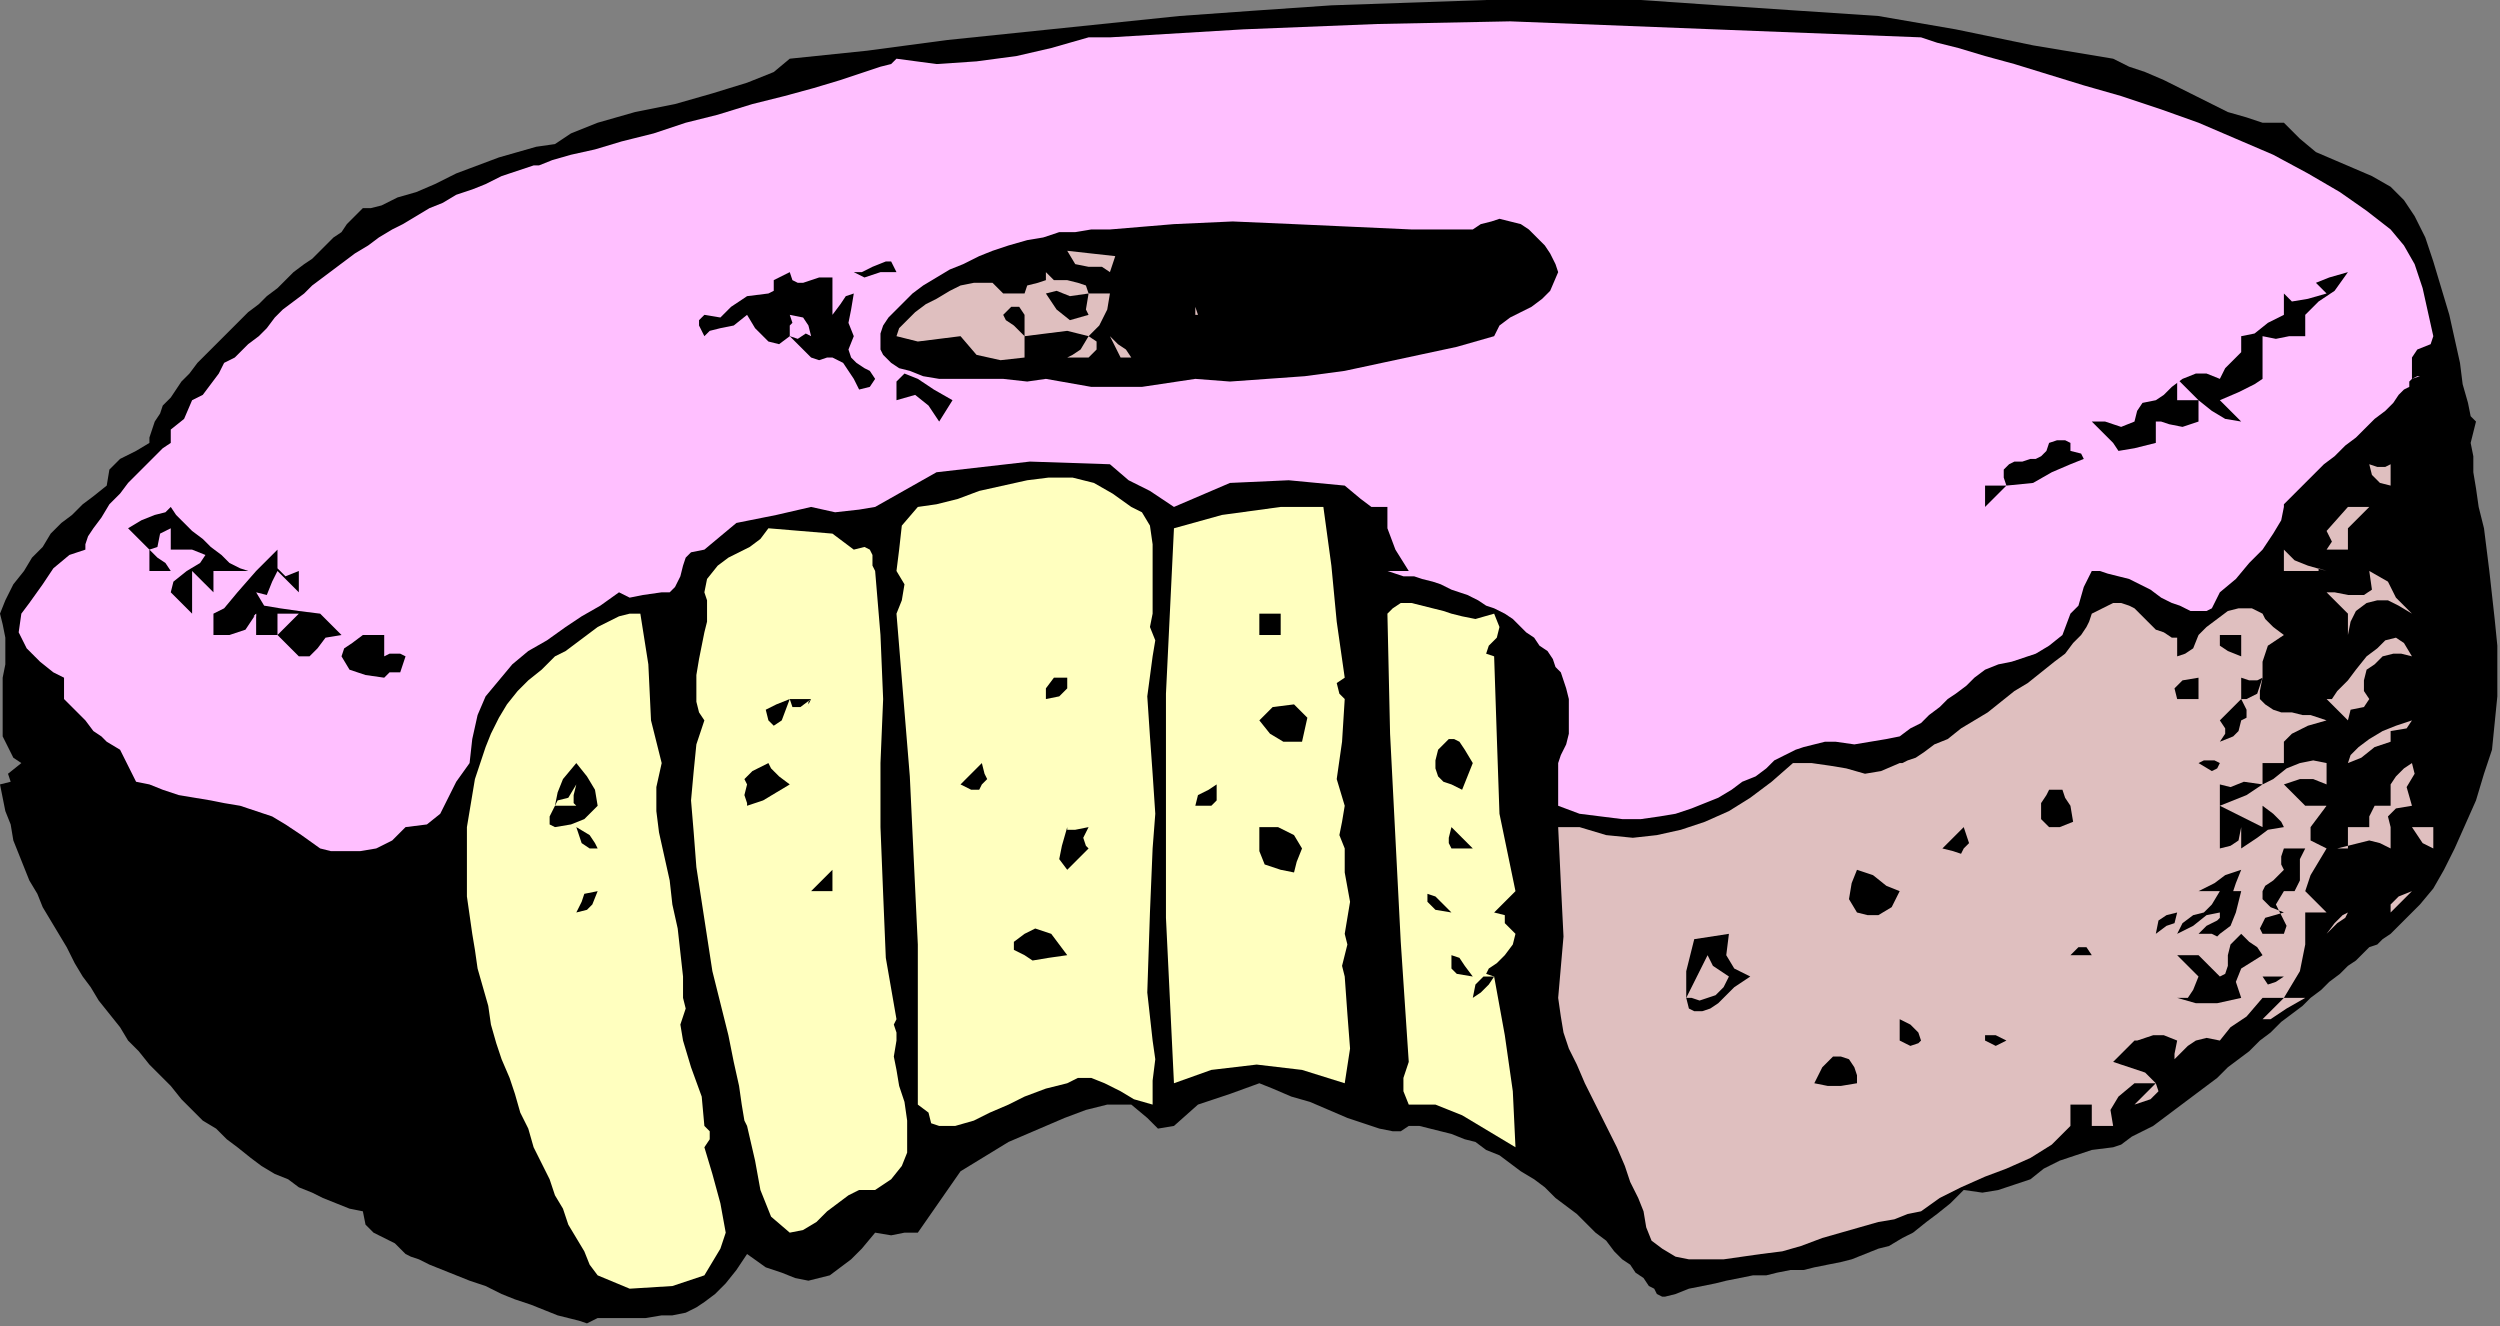 <?xml version="1.0" encoding="UTF-8" standalone="no"?>
<svg
   xmlns:dc="http://purl.org/dc/elements/1.1/"
   xmlns:cc="http://creativecommons.org/ns#"
   xmlns:rdf="http://www.w3.org/1999/02/22-rdf-syntax-ns#"
   xmlns:svg="http://www.w3.org/2000/svg"
   xmlns="http://www.w3.org/2000/svg"
   xmlns:sodipodi="http://sodipodi.sourceforge.net/DTD/sodipodi-0.dtd"
   xmlns:inkscape="http://www.inkscape.org/namespaces/inkscape"
   version="1.0"
   width="158.665mm"
   height="84.159mm"
   id="svg181"
   sodipodi:docname="OBSSG268.WMF">
  <rect width="100%" height="100%" fill="#808080" stroke="none"/>
  <sodipodi:namedview
     pagecolor="#ffffff"
     bordercolor="#666666"
     borderopacity="1"
     objecttolerance="10"
     gridtolerance="10"
     guidetolerance="10"
     inkscape:pageopacity="0"
     inkscape:pageshadow="2"
     inkscape:window-width="640"
     inkscape:window-height="480"
     id="namedview183" />
  <defs
     id="defs3">
    <pattern
       id="WMFhbasepattern"
       patternUnits="userSpaceOnUse"
       width="6"
       height="6"
       x="0"
       y="0" />
  </defs>
  <path
     style="fill:#000000;fill-rule:evenodd;fill-opacity:1;stroke:none;"
     d="  M 547.84,29.44   L 551.68,33.28   L 555.52,36.48   L 560,38.4   L 564.48,40.32   L 568.96,42.24   L 573.44,44.8   L 573.44,44.8   L 576.64,48   L 579.2,51.84   L 581.76,56.96   L 583.68,62.72   L 585.6,69.12   L 587.52,75.52   L 588.8,81.28   L 590.08,87.04   L 590.72,92.16   L 592,96.64   L 592.64,99.84   L 593.92,101.12   L 593.92,101.12   L 593.28,103.68   L 592.64,106.24   L 593.28,109.44   L 593.28,113.28   L 593.92,117.12   L 594.56,121.6   L 595.84,126.72   L 596.48,131.84   L 597.12,136.96   L 597.76,142.72   L 598.4,148.48   L 599.04,154.88   L 599.04,160.64   L 599.04,167.04   L 598.4,173.44   L 597.76,179.84   L 595.84,185.6   L 593.92,192   L 591.36,197.76   L 588.8,203.52   L 588.8,203.52   L 586.24,208.64   L 583.68,213.12   L 580.48,216.96   L 576.64,220.8   L 573.44,224   L 573.44,224   L 571.52,225.28   L 570.24,226.56   L 568.32,227.2   L 567.04,228.48   L 565.12,230.4   L 563.2,231.68   L 561.28,233.6   L 558.72,235.52   L 556.8,237.44   L 554.24,239.36   L 552.32,241.28   L 549.76,243.2   L 547.2,245.12   L 544.64,247.68   L 542.08,249.6   L 539.52,252.16   L 536.96,254.08   L 534.4,256   L 531.84,258.56   L 529.28,260.48   L 526.72,262.4   L 524.16,264.32   L 521.6,266.24   L 519.04,268.16   L 516.48,270.08   L 513.92,271.36   L 511.36,272.64   L 508.8,274.56   L 506.88,275.2   L 506.88,275.2   L 501.76,275.84   L 497.92,277.12   L 494.08,278.4   L 490.24,280.32   L 487.04,282.88   L 483.2,284.16   L 479.36,285.44   L 475.52,286.08   L 471.04,285.44   L 471.04,285.44   L 467.84,288.64   L 464.64,291.2   L 462.08,293.12   L 458.88,295.68   L 456.32,296.96   L 453.12,298.88   L 450.56,299.52   L 447.36,300.8   L 444.16,302.08   L 441.6,302.72   L 438.4,303.36   L 435.2,304   L 432.64,304.64   L 429.44,304.64   L 426.24,305.28   L 423.68,305.92   L 420.48,305.92   L 417.28,306.56   L 414.08,307.2   L 411.52,307.84   L 408.32,308.48   L 405.12,309.12   L 401.92,310.4   L 399.36,311.04   L 399.36,311.04   L 398.72,311.04   L 397.44,310.4   L 396.8,309.12   L 395.52,308.48   L 394.24,306.56   L 392.32,305.28   L 391.04,303.36   L 389.12,302.08   L 387.2,300.16   L 385.28,297.6   L 382.72,295.68   L 380.8,293.76   L 378.24,291.2   L 375.68,289.28   L 373.12,287.36   L 370.56,284.8   L 368,282.88   L 364.8,280.96   L 362.24,279.04   L 359.68,277.12   L 356.48,275.84   L 353.92,273.92   L 351.36,273.28   L 348.16,272   L 345.6,271.36   L 343.04,270.72   L 340.48,270.08   L 337.92,270.08   L 337.92,270.08   L 336,271.36   L 334.08,271.36   L 330.88,270.72   L 327.04,269.44   L 323.2,268.16   L 318.72,266.24   L 314.24,264.32   L 309.76,263.04   L 305.28,261.12   L 302.08,259.84   L 302.08,259.84   L 295.04,262.4   L 287.36,264.96   L 281.6,270.08   L 281.6,270.08   L 277.76,270.72   L 275.2,268.16   L 271.36,264.96   L 271.36,264.96   L 265.6,264.96   L 260.48,266.24   L 255.36,268.16   L 250.88,270.08   L 250.88,270.08   L 241.92,273.92   L 230.4,280.96   L 220.16,295.68   L 220.16,295.68   L 216.96,295.68   L 213.76,296.32   L 209.92,295.68   L 209.92,295.68   L 206.72,299.52   L 204.16,302.08   L 201.6,304   L 199.04,305.92   L 196.48,306.56   L 193.92,307.2   L 190.72,306.56   L 187.52,305.28   L 183.68,304   L 179.2,300.8   L 179.2,300.8   L 176.64,304.64   L 174.08,307.84   L 171.52,310.4   L 168.96,312.32   L 167.04,313.6   L 164.48,314.88   L 161.28,315.52   L 158.72,315.52   L 154.88,316.16   L 151.68,316.16   L 147.2,316.16   L 143.36,316.16   L 143.36,316.16   L 142.08,316.8   L 140.8,317.44   L 138.88,316.8   L 136.32,316.16   L 133.76,315.52   L 130.56,314.24   L 127.36,312.96   L 123.52,311.68   L 120.32,310.4   L 116.48,308.48   L 112.64,307.2   L 109.44,305.92   L 106.24,304.64   L 103.04,303.36   L 100.48,302.08   L 98.56,301.44   L 97.28,300.8   L 97.28,300.8   L 94.72,298.24   L 92.16,296.96   L 89.6,295.68   L 87.68,293.76   L 87.04,290.56   L 87.04,290.56   L 83.84,289.92   L 80.64,288.64   L 77.44,287.36   L 74.88,286.08   L 71.68,284.8   L 69.12,282.88   L 65.92,281.6   L 62.72,279.68   L 60.16,277.76   L 56.96,275.2   L 54.4,273.28   L 51.84,270.72   L 48.64,268.8   L 46.08,266.24   L 43.52,263.68   L 40.96,260.48   L 38.4,257.92   L 35.84,255.36   L 33.28,252.16   L 30.72,249.6   L 28.8,246.4   L 26.24,243.2   L 23.68,240   L 21.76,236.8   L 19.84,234.24   L 17.92,231.04   L 16,227.2   L 14.08,224   L 12.16,220.8   L 10.24,217.6   L 8.96,214.4   L 7.04,211.2   L 5.76,208   L 4.48,204.8   L 3.2,201.6   L 2.56,197.76   L 1.28,194.56   L 0.64,191.36   L 0,188.16   L 0,188.16   L 2.56,187.52   L 1.92,185.6   L 5.12,183.04   L 5.12,183.04   L 3.2,181.76   L 1.92,179.2   L 0.64,176.64   L 0.64,173.44   L 0.64,170.24   L 0.64,166.4   L 0.64,162.56   L 1.28,159.36   L 1.28,156.16   L 1.28,152.96   L 0.64,149.76   L 0,147.2   L 0,147.2   L 0,147.2   L 1.28,144   L 3.2,140.16   L 5.76,136.96   L 7.68,133.76   L 10.24,131.2   L 12.16,128   L 14.72,125.44   L 17.28,123.52   L 19.84,120.96   L 22.4,119.04   L 25.6,116.48   L 25.6,116.48   L 26.24,112.64   L 28.8,110.08   L 32.64,108.16   L 35.84,106.24   L 35.84,106.24   L 35.84,104.96   L 36.48,103.04   L 37.12,101.12   L 38.4,99.2   L 39.04,97.28   L 40.96,95.36   L 42.24,93.44   L 43.52,91.52   L 45.44,89.6   L 47.36,87.04   L 49.28,85.12   L 51.2,83.2   L 53.12,81.28   L 55.04,79.36   L 57.6,76.8   L 59.52,74.88   L 62.08,72.96   L 64,71.04   L 66.56,69.12   L 68.48,67.2   L 70.4,65.28   L 72.96,63.36   L 74.88,62.08   L 76.8,60.16   L 78.72,58.24   L 80,56.96   L 81.92,55.68   L 83.2,53.76   L 84.48,52.48   L 85.76,51.2   L 87.04,49.92   L 87.04,49.92   L 88.96,49.92   L 91.52,49.28   L 95.36,47.36   L 99.84,46.08   L 104.32,44.16   L 109.44,41.6   L 114.56,39.68   L 119.68,37.76   L 124.16,36.48   L 128.64,35.2   L 133.12,34.56   L 133.12,34.56   L 136.96,32   L 143.36,29.44   L 152.32,26.88   L 161.92,24.96   L 170.88,22.4   L 179.2,19.84   L 185.6,17.28   L 189.44,14.08   L 189.44,14.08   L 208,12.16   L 227.2,9.6   L 245.76,7.68   L 264.32,5.76   L 282.88,3.84   L 300.8,2.56   L 319.36,1.28   L 337.92,0.64   L 356.48,0   L 375.04,0   L 393.6,0   L 412.16,1.28   L 431.36,2.56   L 450.56,3.84   L 450.56,3.84   L 469.12,7.04   L 487.68,10.88   L 506.88,14.08   L 506.88,14.08   L 510.72,16   L 514.56,17.28   L 519.04,19.2   L 522.88,21.12   L 526.72,23.04   L 530.56,24.96   L 534.4,26.88   L 538.88,28.16   L 542.72,29.44   L 547.84,29.44  z "
     id="path5" />
  <path
     style="fill:#ffbfff;fill-rule:evenodd;fill-opacity:1;stroke:none;"
     d="  M 460.8,8.96   L 460.8,8.96   L 464.64,10.24   L 469.76,11.52   L 476.16,13.44   L 483.2,15.36   L 491.52,17.92   L 499.84,20.48   L 508.8,23.04   L 518.4,26.24   L 527.36,29.44   L 536.32,33.28   L 545.28,37.12   L 553.6,41.6   L 561.28,46.08   L 567.68,50.56   L 573.44,55.04   L 573.44,55.04   L 576.64,58.88   L 579.2,63.36   L 581.12,69.12   L 582.4,74.88   L 583.68,80.64   L 583.68,80.64   L 583.04,82.56   L 579.84,83.84   L 578.56,85.76   L 578.56,85.76   L 578.56,90.88   L 579.84,90.24   L 580.48,90.24   L 578.56,90.88   L 578.56,90.88   L 577.92,91.52   L 577.92,92.8   L 576.64,93.44   L 575.36,94.72   L 574.08,96.64   L 572.16,98.56   L 569.6,100.48   L 567.68,102.4   L 565.12,104.96   L 562.56,106.88   L 560,109.44   L 557.44,111.36   L 555.52,113.28   L 553.6,115.2   L 551.68,117.12   L 549.76,119.04   L 548.48,120.32   L 547.84,120.96   L 547.84,121.6   L 547.84,121.6   L 547.2,124.8   L 545.28,128   L 542.72,131.84   L 542.72,131.84   L 539.52,135.04   L 536.32,138.88   L 532.48,142.08   L 532.48,142.08   L 531.2,144.64   L 530.56,145.92   L 529.28,146.56   L 527.36,146.56   L 525.44,146.56   L 522.88,145.28   L 520.96,144.64   L 518.4,143.36   L 515.84,141.44   L 513.28,140.16   L 510.72,138.88   L 508.16,138.24   L 505.6,137.6   L 503.68,136.96   L 501.76,136.96   L 501.76,136.96   L 499.84,140.8   L 498.56,145.28   L 496.64,147.2   L 496.64,147.2   L 494.72,152.32   L 491.52,154.88   L 488.32,156.8   L 486.4,157.44   L 486.4,157.44   L 482.56,158.72   L 479.36,159.36   L 476.16,160.64   L 473.6,162.56   L 471.68,164.48   L 469.12,166.4   L 467.2,167.68   L 465.28,169.6   L 462.72,171.52   L 460.8,173.44   L 458.24,174.72   L 455.68,176.64   L 452.48,177.28   L 448.64,177.92   L 444.8,178.56   L 440.32,177.92   L 440.32,177.92   L 437.76,177.92   L 435.2,178.56   L 432.64,179.2   L 430.72,179.84   L 428.16,181.12   L 425.6,182.4   L 423.68,184.32   L 421.12,186.24   L 417.92,187.52   L 415.36,189.44   L 412.16,191.36   L 408.96,192.64   L 405.76,193.92   L 401.92,195.2   L 398.08,195.84   L 393.6,196.48   L 389.12,196.48   L 384,195.84   L 378.88,195.2   L 373.76,193.28   L 373.76,193.28   L 373.76,183.04   L 374.4,181.12   L 375.68,178.56   L 376.32,176   L 376.32,174.08   L 376.32,171.52   L 376.32,169.6   L 376.32,167.68   L 375.68,165.12   L 375.04,163.2   L 374.4,161.28   L 373.12,160   L 372.48,158.08   L 371.2,156.16   L 369.28,154.88   L 368,152.96   L 366.08,151.68   L 364.8,150.4   L 362.88,148.48   L 360.96,147.2   L 358.4,145.92   L 356.48,145.28   L 354.56,144   L 352,142.72   L 350.08,142.08   L 348.16,141.44   L 345.6,140.16   L 343.68,139.52   L 341.12,138.88   L 339.2,138.24   L 336.64,138.24   L 334.72,137.6   L 332.8,136.96   L 332.8,136.96   L 337.92,136.96   L 334.72,131.84   L 332.8,126.72   L 332.8,121.6   L 332.8,121.6   L 328.96,121.6   L 326.4,119.68   L 322.56,116.48   L 322.56,116.48   L 309.12,115.2   L 295.04,115.84   L 281.6,121.6   L 281.6,121.6   L 275.84,117.76   L 270.72,115.2   L 266.24,111.36   L 266.24,111.36   L 247.04,110.72   L 224.64,113.28   L 209.92,121.6   L 209.92,121.6   L 206.08,122.24   L 200.32,122.88   L 194.56,121.6   L 194.56,121.6   L 186.24,123.52   L 176.64,125.44   L 168.96,131.84   L 168.96,131.84   L 165.76,132.48   L 164.48,133.76   L 163.84,135.68   L 163.2,138.24   L 161.92,140.8   L 160.64,142.08   L 158.72,142.08   L 158.72,142.08   L 154.24,142.72   L 151.04,143.36   L 148.48,142.08   L 148.48,142.08   L 144,145.28   L 139.52,147.84   L 135.68,150.4   L 131.2,153.6   L 126.72,156.16   L 122.88,159.36   L 119.68,163.2   L 116.48,167.04   L 114.56,171.52   L 113.28,177.28   L 112.64,183.04   L 112.64,183.04   L 109.44,187.52   L 107.52,191.36   L 105.6,195.2   L 102.4,197.76   L 97.28,198.4   L 97.28,198.4   L 94.08,201.6   L 90.24,203.52   L 86.4,204.16   L 83.2,204.16   L 79.36,204.16   L 76.8,203.52   L 76.8,203.52   L 72.32,200.32   L 68.48,197.76   L 65.28,195.84   L 61.44,194.56   L 57.6,193.28   L 53.76,192.64   L 50.56,192   L 46.72,191.36   L 42.88,190.72   L 39.04,189.44   L 35.84,188.16   L 35.84,188.16   L 32.64,187.52   L 31.36,184.96   L 30.08,182.4   L 28.8,179.84   L 25.6,177.92   L 25.6,177.92   L 24.32,176.64   L 22.4,175.36   L 20.48,172.8   L 20.48,172.8   L 15.36,167.68   L 15.36,167.68   L 15.36,162.56   L 12.8,161.28   L 9.6,158.72   L 6.4,155.52   L 4.48,151.68   L 5.12,147.2   L 5.12,147.2   L 7.04,144.64   L 10.24,140.16   L 12.8,136.32   L 16.64,133.12   L 20.48,131.84   L 20.48,131.84   L 20.48,130.56   L 21.12,128.64   L 22.4,126.72   L 24.32,124.16   L 26.24,120.96   L 28.8,118.4   L 30.72,115.84   L 33.28,113.28   L 35.84,110.72   L 37.76,108.8   L 39.04,107.52   L 40.96,106.24   L 40.96,106.24   L 40.96,103.04   L 44.16,100.48   L 46.08,96   L 46.08,96   L 48.64,94.72   L 50.56,92.16   L 52.48,89.6   L 53.76,87.04   L 56.32,85.76   L 56.32,85.76   L 56.32,85.76   L 57.6,84.48   L 59.52,82.56   L 62.08,80.64   L 64,78.72   L 65.92,76.16   L 67.84,74.24   L 70.4,72.32   L 72.96,70.4   L 74.88,68.48   L 77.44,66.56   L 80,64.64   L 82.56,62.72   L 85.12,60.8   L 88.32,58.88   L 90.88,56.96   L 94.08,55.04   L 96.64,53.76   L 99.84,51.84   L 103.04,49.92   L 106.24,48.64   L 109.44,46.72   L 113.28,45.44   L 116.48,44.16   L 120.32,42.24   L 124.16,40.96   L 128,39.68   L 128,39.68   L 129.28,39.68   L 132.48,38.4   L 136.96,37.12   L 142.72,35.84   L 149.12,33.92   L 156.8,32   L 164.48,29.44   L 172.16,27.52   L 180.48,24.96   L 188.16,23.04   L 195.2,21.12   L 201.6,19.2   L 207.36,17.28   L 211.2,16   L 213.76,15.36   L 215.04,14.08   L 215.04,14.08   L 224.64,15.36   L 234.24,14.72   L 243.84,13.44   L 252.16,11.52   L 261.12,8.96   L 261.12,8.96   L 266.24,8.96   L 298.24,7.04   L 330.24,5.76   L 362.24,5.12   L 394.88,6.4   L 427.52,7.68   L 460.8,8.96  z "
     id="path7" />
  <path
     style="fill:#000000;fill-rule:evenodd;fill-opacity:1;stroke:none;"
     d="  M 353.28,55.04   L 355.2,53.76   L 357.76,53.12   L 359.68,52.48   L 362.24,53.12   L 364.8,53.76   L 366.72,55.04   L 368.64,56.96   L 370.56,58.88   L 371.84,60.8   L 373.12,63.36   L 373.76,65.28   L 373.76,65.28   L 371.84,69.76   L 369.92,71.68   L 367.36,73.6   L 364.8,74.88   L 362.24,76.16   L 359.68,78.08   L 358.4,80.64   L 358.4,80.64   L 349.44,83.2   L 340.48,85.12   L 331.52,87.04   L 322.56,88.96   L 312.96,90.24   L 304,90.88   L 295.04,91.52   L 286.72,90.88   L 286.72,90.88   L 286.72,90.88   L 273.92,92.8   L 261.76,92.8   L 250.88,90.88   L 250.88,90.88   L 246.4,91.52   L 240.64,90.88   L 235.52,90.88   L 235.52,90.88   L 229.76,90.88   L 225.28,90.88   L 221.44,90.24   L 218.24,88.96   L 215.68,88.32   L 213.76,87.04   L 211.84,85.12   L 211.2,83.84   L 211.2,81.92   L 211.2,80   L 211.84,78.08   L 213.12,76.16   L 215.04,74.24   L 216.96,72.32   L 218.88,70.4   L 221.44,68.48   L 224.64,66.56   L 227.84,64.64   L 231.04,63.36   L 234.88,61.44   L 238.08,60.16   L 241.92,58.88   L 246.4,57.6   L 250.24,56.96   L 254.08,55.68   L 257.92,55.68   L 261.76,55.04   L 266.24,55.04   L 266.24,55.04   L 266.24,55.04   L 281.6,53.76   L 295.68,53.12   L 310.4,53.76   L 324.48,54.4   L 338.56,55.04   L 353.28,55.04   L 353.28,55.04   L 353.28,55.04  z "
     id="path9" />
  <path
     style="fill:#dfbfbf;fill-rule:evenodd;fill-opacity:1;stroke:none;"
     d="  M 281.6,60.16   L 276.48,60.16   L 281.6,60.16   L 281.6,60.16  z "
     id="path11" />
  <path
     style="fill:#ffffff;fill-rule:evenodd;fill-opacity:1;stroke:none;"
     d="  M 286.72,60.16   L 286.72,60.16   L 286.72,60.16   L 286.72,60.16   L 286.72,60.16  z "
     id="path13" />
  <path
     style="fill:#dfbfbf;fill-rule:evenodd;fill-opacity:1;stroke:none;"
     d="  M 266.24,65.28   L 264.32,64   L 261.12,64   L 257.92,63.36   L 256,60.16   L 256,60.16   L 261.76,60.8   L 267.52,61.44   L 266.24,65.28  z "
     id="path15" />
  <path
     style="fill:#000000;fill-rule:evenodd;fill-opacity:1;stroke:none;"
     d="  M 215.04,65.28   L 211.2,65.28   L 207.36,66.56   L 204.8,65.28   L 204.8,65.28   L 206.72,65.28   L 209.28,64   L 212.48,62.72   L 213.76,62.72   L 215.04,65.28  z "
     id="path17" />
  <path
     style="fill:#dfbfbf;fill-rule:evenodd;fill-opacity:1;stroke:none;"
     d="  M 250.88,65.28   L 252.8,67.2   L 256,67.2   L 258.56,67.84   L 260.48,68.48   L 261.12,70.4   L 261.12,70.4   L 266.24,70.4   L 265.6,74.24   L 263.68,78.08   L 261.12,80.64   L 261.12,80.64   L 263.04,81.92   L 263.04,83.84   L 261.12,85.76   L 261.12,85.76   L 256,85.76   L 257.28,85.12   L 259.2,83.84   L 261.12,80.64   L 261.12,80.64   L 256,79.36   L 250.88,80   L 245.76,80.64   L 245.76,80.64   L 245.76,85.76   L 240,86.4   L 234.24,85.12   L 230.4,80.64   L 230.4,80.64   L 225.28,81.28   L 220.16,81.92   L 215.04,80.64   L 215.04,80.64   L 215.68,78.72   L 217.6,76.8   L 219.52,74.88   L 222.08,72.96   L 224.64,71.68   L 227.84,69.76   L 230.4,68.48   L 233.6,67.84   L 236.16,67.84   L 238.08,67.84   L 239.36,69.12   L 240.64,70.4   L 240.64,70.4   L 245.76,70.4   L 246.4,68.48   L 248.96,67.84   L 250.88,67.2   L 250.88,65.28   L 250.88,65.28   L 256,65.28   L 250.88,65.28  z "
     id="path19" />
  <path
     style="fill:#000000;fill-rule:evenodd;fill-opacity:1;stroke:none;"
     d="  M 563.2,65.28   L 560,69.76   L 556.16,72.32   L 552.96,75.52   L 552.96,75.52   L 552.96,75.52   L 552.96,80.64   L 549.12,80.64   L 545.92,81.28   L 542.72,80.64   L 542.72,80.64   L 542.72,90.88   L 540.8,92.16   L 536.96,94.08   L 532.48,96   L 532.48,96   L 537.6,101.12   L 533.76,100.48   L 530.56,98.56   L 527.36,96   L 527.36,96   L 527.36,101.12   L 523.52,102.4   L 520.32,101.76   L 518.4,101.12   L 517.12,101.12   L 517.12,101.12   L 517.12,106.24   L 512,107.52   L 508.16,108.16   L 506.88,106.24   L 506.88,106.24   L 501.76,101.12   L 501.76,101.12   L 504.96,101.12   L 508.8,102.4   L 512,101.12   L 512,101.12   L 512.64,98.56   L 513.92,96.64   L 517.12,96   L 517.12,96   L 519.04,94.72   L 520.96,92.8   L 523.52,90.88   L 526.72,89.6   L 529.28,89.6   L 532.48,90.88   L 532.48,90.88   L 533.76,88.32   L 535.68,86.4   L 537.6,84.48   L 537.6,80.64   L 537.6,80.64   L 540.8,80   L 544,77.44   L 547.84,75.52   L 547.84,75.52   L 547.84,70.4   L 549.76,72.32   L 553.6,71.68   L 558.08,70.4   L 558.08,70.4   L 555.52,67.84   L 558.72,66.56   L 563.2,65.28  z "
     id="path21" />
  <path
     style="fill:#000000;fill-rule:evenodd;fill-opacity:1;stroke:none;"
     d="  M 199.68,70.4   L 199.68,75.52   L 201.6,72.96   L 202.88,71.04   L 204.8,70.4   L 204.8,70.4   L 204.16,74.24   L 203.52,77.44   L 204.8,80.64   L 204.8,80.64   L 203.52,83.84   L 204.16,85.76   L 205.44,87.04   L 207.36,88.32   L 208.64,88.96   L 209.92,90.88   L 209.92,90.88   L 208.64,92.8   L 206.08,93.44   L 204.8,90.88   L 204.8,90.88   L 203.52,88.96   L 202.24,87.04   L 199.68,85.76   L 199.68,85.76   L 198.4,85.76   L 196.48,86.4   L 194.56,85.76   L 194.56,85.76   L 189.44,80.64   L 186.88,82.56   L 184.32,81.92   L 181.12,78.72   L 179.2,75.52   L 179.2,75.52   L 176,78.08   L 172.8,78.72   L 170.24,79.36   L 168.96,80.64   L 168.96,80.64   L 167.68,78.08   L 167.68,76.8   L 168.96,75.52   L 168.96,75.52   L 172.8,76.16   L 175.36,73.6   L 179.2,71.04   L 184.32,70.4   L 184.32,70.4   L 185.6,69.76   L 185.6,67.2   L 189.44,65.28   L 189.44,65.28   L 190.08,67.2   L 191.36,67.84   L 192.64,67.84   L 194.56,67.2   L 196.48,66.56   L 198.4,66.56   L 199.68,66.56   L 199.68,67.84   L 199.68,70.4  z "
     id="path23" />
  <path
     style="fill:#000000;fill-rule:evenodd;fill-opacity:1;stroke:none;"
     d="  M 261.12,75.52   L 256.64,76.8   L 253.44,74.24   L 250.88,70.4   L 250.88,70.4   L 253.44,69.76   L 256.64,71.04   L 261.12,70.4   L 261.12,70.4   L 260.48,74.24   L 261.12,75.52   L 261.12,75.52  z "
     id="path25" />
  <path
     style="fill:#000000;fill-rule:evenodd;fill-opacity:1;stroke:none;"
     d="  M 245.76,75.52   L 245.76,76.8   L 245.76,78.08   L 245.76,80.64   L 245.76,80.64   L 243.2,78.08   L 241.28,76.8   L 240.64,75.52   L 240.64,75.52   L 242.56,73.6   L 244.48,73.6   L 245.76,75.52  z "
     id="path27" />
  <path
     style="fill:#dfbfbf;fill-rule:evenodd;fill-opacity:1;stroke:none;"
     d="  M 286.72,75.52   L 286.72,75.52   L 287.36,75.52   L 286.72,73.6   L 286.72,70.4   L 286.72,70.4   L 286.72,73.6   L 286.72,75.52   L 286.72,75.52  z "
     id="path29" />
  <path
     style="fill:#ffbfff;fill-rule:evenodd;fill-opacity:1;stroke:none;"
     d="  M 194.56,80.64   L 193.28,80   L 191.36,81.28   L 189.44,80.64   L 189.44,80.64   L 189.44,78.08   L 190.08,77.44   L 189.44,75.52   L 189.44,75.52   L 192.64,76.16   L 193.92,78.08   L 194.56,80.64  z "
     id="path31" />
  <path
     style="fill:#dfbfbf;fill-rule:evenodd;fill-opacity:1;stroke:none;"
     d="  M 271.36,85.76   L 271.36,85.76   L 268.8,85.76   L 267.52,83.2   L 266.24,80.64   L 266.24,80.64   L 268.16,82.56   L 270.08,83.84   L 271.36,85.76  z "
     id="path33" />
  <path
     style="fill:#000000;fill-rule:evenodd;fill-opacity:1;stroke:none;"
     d="  M 225.28,101.12   L 222.72,97.28   L 219.52,94.72   L 215.04,96   L 215.04,96   L 215.04,96   L 215.04,91.52   L 216.96,89.6   L 220.16,90.88   L 220.16,90.88   L 224,93.44   L 228.48,96   L 225.28,101.12  z "
     id="path35" />
  <path
     style="fill:#ffbfff;fill-rule:evenodd;fill-opacity:1;stroke:none;"
     d="  M 522.24,96   L 522.24,90.88   L 527.36,96   L 522.24,96  z "
     id="path37" />
  <path
     style="fill:#000000;fill-rule:evenodd;fill-opacity:1;stroke:none;"
     d="  M 496.64,106.24   L 496.64,108.16   L 499.2,108.8   L 499.84,110.08   L 496.64,111.36   L 496.64,111.36   L 496.64,111.36   L 496.64,111.36   L 492.16,113.28   L 487.68,115.84   L 481.28,116.48   L 481.28,116.48   L 480.64,114.56   L 480.64,112.64   L 481.92,111.36   L 483.2,110.72   L 485.12,110.72   L 487.04,110.08   L 488.32,110.08   L 489.6,109.44   L 490.88,108.16   L 491.52,106.24   L 491.52,106.24   L 493.44,105.6   L 495.36,105.6   L 496.64,106.24  z "
     id="path39" />
  <path
     style="fill:#dfbfbf;fill-rule:evenodd;fill-opacity:1;stroke:none;"
     d="  M 573.44,111.36   L 573.44,116.48   L 570.88,115.84   L 568.96,113.92   L 568.32,111.36   L 568.32,111.36   L 570.24,112   L 572.16,112   L 573.44,111.36  z "
     id="path41" />
  <path
     style="fill:#ffffbf;fill-rule:evenodd;fill-opacity:1;stroke:none;"
     d="  M 276.48,147.2   L 275.84,150.4   L 277.12,153.6   L 276.48,157.44   L 276.48,157.44   L 275.2,167.04   L 275.84,176.64   L 276.48,185.6   L 277.12,195.2   L 276.48,203.52   L 276.48,203.52   L 275.84,218.88   L 275.2,238.08   L 276.48,249.6   L 276.48,249.6   L 277.12,254.08   L 276.48,259.2   L 276.48,264.96   L 276.48,264.96   L 272,263.68   L 268.8,261.76   L 264.96,259.84   L 261.76,258.56   L 258.56,258.56   L 256,259.84   L 256,259.84   L 250.88,261.12   L 245.76,263.04   L 241.92,264.96   L 237.44,266.88   L 233.6,268.8   L 229.12,270.08   L 225.28,270.08   L 225.28,270.08   L 223.36,269.44   L 222.72,266.88   L 220.16,264.96   L 220.16,264.96   L 220.16,226.56   L 218.24,186.24   L 215.04,147.2   L 215.04,147.2   L 216.32,144   L 216.96,140.16   L 215.04,136.96   L 215.04,136.96   L 215.68,131.84   L 216.32,126.08   L 220.16,121.6   L 220.16,121.6   L 224.64,120.96   L 229.76,119.68   L 234.88,117.76   L 240.64,116.48   L 246.4,115.2   L 251.52,114.56   L 257.28,114.56   L 262.4,115.84   L 266.88,118.4   L 271.36,121.6   L 271.36,121.6   L 273.92,122.88   L 275.84,126.08   L 276.48,130.56   L 276.48,135.68   L 276.48,140.16   L 276.48,144.64   L 276.48,147.2  z "
     id="path43" />
  <path
     style="fill:#000000;fill-rule:evenodd;fill-opacity:1;stroke:none;"
     d="  M 476.16,121.6   L 476.16,116.48   L 481.28,116.48   L 476.16,121.6  z "
     id="path45" />
  <path
     style="fill:#dfbfbf;fill-rule:evenodd;fill-opacity:1;stroke:none;"
     d="  M 568.32,121.6   L 563.2,126.72   L 563.2,131.84   L 558.08,131.84   L 559.36,129.92   L 558.08,127.36   L 563.2,121.6   L 563.2,121.6   L 563.2,121.6   L 568.32,121.6  z "
     id="path47" />
  <path
     style="fill:#000000;fill-rule:evenodd;fill-opacity:1;stroke:none;"
     d="  M 61.44,136.96   L 66.56,131.84   L 66.56,136.32   L 68.48,138.24   L 71.68,136.96   L 71.68,136.96   L 71.68,142.08   L 66.56,136.96   L 65.28,139.52   L 64,142.72   L 61.44,142.08   L 61.44,142.08   L 63.36,145.28   L 67.2,145.92   L 71.68,146.56   L 76.8,147.2   L 76.8,147.2   L 76.8,142.08   L 76.8,147.2   L 76.8,147.2   L 81.92,152.32   L 78.08,152.96   L 76.16,155.52   L 74.24,157.44   L 71.68,157.44   L 71.68,157.44   L 66.56,152.32   L 71.68,147.2   L 66.56,147.2   L 66.56,152.32   L 61.44,152.32   L 61.44,147.2   L 58.88,151.04   L 55.04,152.32   L 51.2,152.32   L 51.2,152.32   L 51.2,147.2   L 53.76,145.92   L 56.96,142.08   L 61.44,136.96   L 61.44,136.96   L 51.2,136.96   L 51.2,142.08   L 46.08,136.96   L 46.08,147.2   L 44.16,145.28   L 42.24,143.36   L 40.96,142.08   L 40.96,142.08   L 41.6,139.52   L 44.8,136.96   L 48,135.04   L 49.28,133.12   L 46.08,131.84   L 46.08,131.84   L 46.08,131.84   L 40.96,131.84   L 40.96,126.72   L 40.96,126.72   L 38.4,128   L 37.76,131.2   L 35.84,131.84   L 35.84,131.84   L 30.72,126.72   L 33.92,124.8   L 37.12,123.52   L 39.68,122.88   L 40.96,121.6   L 40.96,121.6   L 42.24,123.52   L 44.16,125.44   L 46.08,127.36   L 48.64,129.28   L 50.56,131.2   L 53.12,133.12   L 55.04,135.04   L 57.6,136.32   L 59.52,136.96   L 61.44,136.96  z "
     id="path49" />
  <path
     style="fill:#ffffbf;fill-rule:evenodd;fill-opacity:1;stroke:none;"
     d="  M 317.44,121.6   L 319.36,135.68   L 320.64,149.12   L 322.56,162.56   L 322.56,162.56   L 320.64,163.84   L 321.28,166.4   L 322.56,167.68   L 322.56,167.68   L 321.92,177.92   L 320.64,186.88   L 322.56,193.28   L 322.56,193.28   L 321.92,197.12   L 321.28,200.32   L 322.56,203.52   L 322.56,203.52   L 322.56,209.28   L 323.84,216.32   L 322.56,224   L 322.56,224   L 323.2,226.56   L 322.56,229.12   L 321.92,231.68   L 322.56,234.24   L 322.56,234.24   L 323.2,243.2   L 323.84,251.52   L 322.56,259.84   L 322.56,259.84   L 312.32,256.64   L 301.44,255.36   L 290.56,256.64   L 281.6,259.84   L 281.6,259.84   L 279.68,220.16   L 279.68,166.4   L 281.6,126.72   L 281.6,126.72   L 293.12,123.52   L 307.2,121.6   L 317.44,121.6  z "
     id="path51" />
  <path
     style="fill:#ffffbf;fill-rule:evenodd;fill-opacity:1;stroke:none;"
     d="  M 204.8,131.84   L 207.36,131.2   L 208.64,131.84   L 209.28,133.12   L 209.28,135.68   L 209.92,136.96   L 209.92,136.96   L 211.2,152.32   L 211.84,167.68   L 211.2,183.04   L 211.2,198.4   L 211.84,214.4   L 212.48,229.76   L 215.04,244.48   L 215.04,244.48   L 214.4,245.76   L 215.04,247.68   L 215.04,249.6   L 215.04,249.6   L 214.4,253.44   L 215.04,256.64   L 215.68,260.48   L 216.96,264.32   L 217.6,268.8   L 217.6,272.64   L 217.6,276.48   L 216.32,279.68   L 213.76,282.88   L 209.92,285.44   L 209.92,285.44   L 206.08,285.44   L 203.52,286.72   L 200.96,288.64   L 198.4,290.56   L 195.84,293.12   L 192.64,295.04   L 189.44,295.68   L 189.44,295.68   L 184.96,291.84   L 182.4,285.44   L 181.12,278.4   L 179.2,270.08   L 179.2,270.08   L 178.56,268.8   L 177.92,264.96   L 177.28,260.48   L 176,254.72   L 174.72,248.32   L 172.8,240.64   L 170.88,232.96   L 169.6,224.64   L 168.32,216.32   L 167.04,208   L 166.4,199.68   L 165.76,192   L 166.4,184.96   L 167.04,178.56   L 168.96,172.8   L 168.96,172.8   L 167.68,170.88   L 167.04,168.32   L 167.04,165.12   L 167.04,161.92   L 167.68,158.08   L 168.32,154.88   L 168.96,151.68   L 169.6,149.12   L 169.6,145.92   L 169.6,144   L 168.96,142.08   L 168.96,142.08   L 169.6,138.88   L 172.16,135.68   L 174.72,133.76   L 177.28,132.48   L 179.84,131.2   L 182.4,129.28   L 184.32,126.72   L 184.32,126.72   L 192,127.36   L 199.68,128   L 204.8,131.84  z "
     id="path53" />
  <path
     style="fill:#dfbfbf;fill-rule:evenodd;fill-opacity:1;stroke:none;"
     d="  M 558.08,136.96   L 556.16,136.32   L 556.16,136.96   L 558.08,136.96   L 558.08,136.96   L 547.84,136.96   L 547.84,131.84   L 550.4,134.4   L 553.6,135.68   L 558.08,136.96  z "
     id="path55" />
  <path
     style="fill:#000000;fill-rule:evenodd;fill-opacity:1;stroke:none;"
     d="  M 40.96,136.96   L 40.32,137.6   L 40.32,137.6   L 40.96,136.96   L 40.96,136.96   L 35.84,136.96   L 35.84,131.84   L 37.76,133.76   L 39.68,135.04   L 40.96,136.96  z "
     id="path57" />
  <path
     style="fill:#dfbfbf;fill-rule:evenodd;fill-opacity:1;stroke:none;"
     d="  M 578.56,147.2   L 575.36,145.28   L 572.8,144   L 570.24,144   L 567.68,144.64   L 565.12,146.56   L 563.84,149.12   L 563.2,152.32   L 563.2,152.32   L 563.2,152.32   L 563.2,147.2   L 558.08,142.08   L 558.08,142.08   L 560,142.08   L 563.2,142.72   L 567.04,142.72   L 568.96,141.44   L 568.32,136.96   L 568.32,136.96   L 572.8,139.52   L 574.72,143.36   L 578.56,147.2  z "
     id="path59" />
  <path
     style="fill:#ffffbf;fill-rule:evenodd;fill-opacity:1;stroke:none;"
     d="  M 358.4,147.2   L 359.68,150.4   L 359.04,152.96   L 357.12,154.88   L 356.48,156.8   L 358.4,157.44   L 358.4,157.44   L 359.04,176.64   L 359.68,195.2   L 363.52,213.76   L 363.52,213.76   L 358.4,218.88   L 360.96,219.52   L 360.96,221.44   L 363.52,224   L 363.52,224   L 362.88,226.56   L 360.96,229.12   L 359.04,231.04   L 357.12,232.32   L 356.48,233.6   L 358.4,234.24   L 358.4,234.24   L 360.96,248.32   L 362.88,261.76   L 363.52,275.2   L 363.52,275.2   L 360.32,273.28   L 357.12,271.36   L 353.92,269.44   L 350.72,267.52   L 347.52,266.24   L 344.32,264.96   L 341.12,264.96   L 337.92,264.96   L 337.92,264.96   L 336.64,261.76   L 336.64,258.56   L 337.92,254.72   L 337.92,254.72   L 336,225.92   L 333.44,176   L 332.8,147.2   L 332.8,147.2   L 334.08,145.92   L 336,144.64   L 338.56,144.64   L 341.12,145.28   L 343.68,145.92   L 346.24,146.56   L 348.16,147.2   L 348.16,147.2   L 350.72,147.84   L 353.92,148.48   L 358.4,147.2  z "
     id="path61" />
  <path
     style="fill:#dfbfbf;fill-rule:evenodd;fill-opacity:1;stroke:none;"
     d="  M 542.72,147.2   L 543.36,148.48   L 545.28,150.4   L 547.84,152.32   L 547.84,152.32   L 544,154.88   L 542.72,158.72   L 542.72,162.56   L 542.72,162.56   L 542.08,165.76   L 542.08,167.68   L 543.36,168.96   L 545.28,170.24   L 547.2,170.88   L 549.76,170.88   L 552.32,171.52   L 554.24,171.52   L 556.16,172.16   L 558.08,172.8   L 558.08,172.8   L 553.6,174.08   L 549.76,176   L 547.84,177.92   L 547.84,177.92   L 547.84,183.04   L 542.72,183.04   L 542.72,188.16   L 545.28,186.88   L 548.48,184.32   L 551.68,183.04   L 554.88,182.4   L 558.08,183.04   L 558.08,183.04   L 558.08,188.16   L 554.88,186.88   L 551.68,186.88   L 549.76,187.52   L 547.84,188.16   L 547.84,188.16   L 552.96,193.28   L 558.08,193.28   L 554.24,198.4   L 554.24,201.6   L 558.08,203.52   L 558.08,203.52   L 558.08,203.52   L 563.2,203.52   L 563.2,198.4   L 568.32,198.4   L 568.32,195.84   L 569.6,193.28   L 573.44,193.28   L 573.44,193.28   L 573.44,188.16   L 574.72,186.24   L 576.64,184.32   L 578.56,183.04   L 578.56,183.04   L 579.2,185.6   L 577.28,188.8   L 578.56,193.28   L 578.56,193.28   L 574.72,193.92   L 572.8,195.84   L 573.44,198.4   L 573.44,198.4   L 573.44,203.52   L 570.88,202.24   L 568.32,201.6   L 565.76,202.24   L 563.2,202.88   L 560.64,203.52   L 558.08,203.52   L 558.08,203.52   L 556.16,206.72   L 554.24,209.92   L 552.96,213.76   L 552.96,213.76   L 558.08,218.88   L 552.96,218.88   L 552.96,226.56   L 551.68,232.96   L 547.84,239.36   L 547.84,239.36   L 552.96,239.36   L 548.48,241.92   L 544.64,244.48   L 542.72,244.48   L 542.72,244.48   L 547.84,239.36   L 542.72,239.36   L 538.88,243.84   L 535.04,246.4   L 532.48,249.6   L 532.48,249.6   L 529.28,248.96   L 526.72,249.6   L 524.8,250.88   L 523.52,252.16   L 522.24,253.44   L 521.6,254.08   L 521.6,252.8   L 522.24,249.6   L 522.24,249.6   L 522.24,249.6   L 519.04,248.32   L 516.48,248.32   L 514.56,248.96   L 512.64,249.6   L 512,249.6   L 512,249.6   L 506.88,254.72   L 510.72,256   L 514.56,257.28   L 517.12,259.84   L 517.12,259.84   L 517.76,261.76   L 515.84,263.68   L 512,264.96   L 512,264.96   L 517.12,259.84   L 512,259.84   L 508.16,263.04   L 506.24,266.24   L 506.88,270.08   L 506.88,270.08   L 501.76,270.08   L 501.76,264.96   L 496.64,264.96   L 496.64,270.08   L 492.16,274.56   L 487.04,277.76   L 481.28,280.32   L 476.16,282.24   L 470.4,284.8   L 465.28,287.36   L 460.8,290.56   L 460.8,290.56   L 457.6,291.2   L 454.4,292.48   L 450.56,293.12   L 446.08,294.4   L 441.6,295.68   L 437.12,296.96   L 432,298.88   L 427.52,300.16   L 422.4,300.8   L 417.92,301.44   L 413.44,302.08   L 408.96,302.08   L 405.12,302.08   L 401.92,301.44   L 398.72,299.52   L 396.16,297.6   L 394.88,294.4   L 394.24,290.56   L 394.24,290.56   L 392.96,287.36   L 391.04,283.52   L 389.76,279.68   L 387.84,275.2   L 385.92,271.36   L 384,267.52   L 382.08,263.68   L 380.16,259.84   L 378.24,255.36   L 376.32,251.52   L 375.04,247.68   L 374.4,243.84   L 373.76,239.36   L 373.76,239.36   L 375.04,224.64   L 374.4,211.84   L 373.76,198.4   L 373.76,198.4   L 378.88,198.4   L 378.88,198.4   L 385.28,200.32   L 391.68,200.96   L 397.44,200.32   L 403.2,199.04   L 408.96,197.12   L 414.72,194.56   L 419.84,191.36   L 424.96,187.52   L 430.08,183.04   L 430.08,183.04   L 434.56,183.04   L 439.04,183.68   L 442.88,184.32   L 447.36,185.6   L 451.2,184.96   L 455.68,183.04   L 455.68,183.04   L 456.32,183.04   L 457.6,182.4   L 459.52,181.76   L 461.44,180.48   L 464,178.56   L 467.2,177.28   L 470.4,174.72   L 473.6,172.8   L 476.8,170.88   L 480,168.32   L 483.2,165.76   L 486.4,163.84   L 489.6,161.28   L 492.8,158.72   L 495.36,156.8   L 497.28,154.24   L 499.2,152.32   L 500.48,150.4   L 501.12,149.12   L 501.76,147.2   L 501.76,147.2   L 504.32,145.92   L 506.88,144.64   L 508.8,144.64   L 510.72,145.28   L 512,145.92   L 513.28,147.2   L 514.56,148.48   L 515.84,149.76   L 517.12,151.04   L 519.04,151.68   L 520.96,152.96   L 523.52,152.96   L 527.36,152.32   L 527.36,152.32   L 529.28,150.4   L 531.84,148.48   L 534.4,146.56   L 536.96,145.92   L 540.16,145.92   L 542.72,147.2  z "
     id="path63" />
  <path
     style="fill:#ffbfff;fill-rule:evenodd;fill-opacity:1;stroke:none;"
     d="  M 61.44,147.2   L 61.44,147.84   L 60.8,147.84   L 61.44,147.2   L 61.44,147.2   L 61.44,147.2  z "
     id="path65" />
  <path
     style="fill:#ffffbf;fill-rule:evenodd;fill-opacity:1;stroke:none;"
     d="  M 158.72,183.04   L 157.44,188.8   L 157.44,194.56   L 158.08,199.68   L 159.36,205.44   L 160.64,211.2   L 161.28,216.96   L 162.56,222.72   L 163.2,228.48   L 163.84,234.24   L 163.84,239.36   L 163.84,239.36   L 164.48,241.92   L 163.2,245.76   L 163.84,249.6   L 163.84,249.6   L 165.76,256   L 168.32,263.04   L 168.96,270.08   L 168.96,270.08   L 170.24,271.36   L 170.24,273.28   L 168.96,275.2   L 168.96,275.2   L 170.88,281.6   L 172.8,288.64   L 174.08,295.68   L 174.08,295.68   L 172.8,299.52   L 170.88,302.72   L 168.96,305.92   L 168.96,305.92   L 161.28,308.48   L 151.04,309.12   L 143.36,305.92   L 143.36,305.92   L 141.44,303.36   L 140.16,300.16   L 138.24,296.96   L 136.32,293.76   L 135.04,289.92   L 133.12,286.72   L 131.84,282.88   L 129.92,279.04   L 128,275.2   L 126.72,270.72   L 124.8,266.88   L 123.52,262.4   L 122.24,258.56   L 120.32,254.08   L 119.04,250.24   L 117.76,245.76   L 117.12,241.28   L 115.84,236.8   L 114.56,232.32   L 113.92,227.84   L 113.28,224   L 112.64,219.52   L 112,215.04   L 112,211.2   L 112,206.72   L 112,202.24   L 112,198.4   L 112.64,194.56   L 113.28,190.72   L 113.92,186.88   L 115.2,183.04   L 116.48,179.2   L 117.76,176   L 119.68,172.16   L 121.6,168.96   L 124.16,165.76   L 126.72,163.2   L 129.92,160.64   L 133.12,157.44   L 133.12,157.44   L 135.68,156.16   L 138.24,154.24   L 140.8,152.32   L 143.36,150.4   L 145.92,149.12   L 148.48,147.84   L 151.04,147.2   L 153.6,147.2   L 153.6,147.2   L 155.52,159.36   L 156.16,172.8   L 158.72,183.04  z "
     id="path67" />
  <path
     style="fill:#000000;fill-rule:evenodd;fill-opacity:1;stroke:none;"
     d="  M 302.08,147.2   L 307.2,147.2   L 307.2,152.32   L 302.08,152.32   L 302.08,147.2  z "
     id="path69" />
  <path
     style="fill:#000000;fill-rule:evenodd;fill-opacity:1;stroke:none;"
     d="  M 537.6,157.44   L 534.4,156.16   L 532.48,154.88   L 532.48,152.32   L 532.48,152.32   L 537.6,152.32   L 537.6,157.44  z "
     id="path71" />
  <path
     style="fill:#000000;fill-rule:evenodd;fill-opacity:1;stroke:none;"
     d="  M 92.16,157.44   L 93.44,156.8   L 96,156.8   L 97.28,157.44   L 97.28,157.44   L 96,161.28   L 93.44,161.28   L 92.16,162.56   L 92.16,162.56   L 87.68,161.92   L 83.84,160.64   L 81.92,157.44   L 81.92,157.44   L 82.56,155.52   L 84.48,154.24   L 87.04,152.32   L 87.04,152.32   L 92.16,152.32   L 92.16,157.44  z "
     id="path73" />
  <path
     style="fill:#000000;fill-rule:evenodd;fill-opacity:1;stroke:none;"
     d="  M 527.36,152.32   L 526.08,155.52   L 524.16,156.8   L 522.24,157.44   L 522.24,157.44   L 522.24,152.32   L 527.36,152.32  z "
     id="path75" />
  <path
     style="fill:#dfbfbf;fill-rule:evenodd;fill-opacity:1;stroke:none;"
     d="  M 578.56,157.44   L 576,156.8   L 574.08,156.8   L 571.52,157.44   L 569.6,159.36   L 567.68,160.64   L 567.04,163.2   L 567.04,165.76   L 568.32,167.68   L 568.32,167.68   L 568.32,167.68   L 567.04,169.6   L 563.84,170.24   L 563.2,172.8   L 563.2,172.8   L 558.08,167.68   L 559.36,167.68   L 560.64,165.76   L 563.2,163.2   L 565.12,160.64   L 567.68,157.44   L 570.24,155.52   L 572.16,153.6   L 574.72,152.96   L 576.64,154.24   L 578.56,157.44  z "
     id="path77" />
  <path
     style="fill:#000000;fill-rule:evenodd;fill-opacity:1;stroke:none;"
     d="  M 522.24,167.68   L 521.6,165.12   L 523.52,163.2   L 527.36,162.56   L 527.36,162.56   L 527.36,167.68   L 522.24,167.68  z "
     id="path79" />
  <path
     style="fill:#000000;fill-rule:evenodd;fill-opacity:1;stroke:none;"
     d="  M 256,162.56   L 256,165.12   L 254.08,167.04   L 250.88,167.68   L 250.88,167.68   L 250.88,167.68   L 250.88,165.12   L 252.8,162.56   L 256,162.56  z "
     id="path81" />
  <path
     style="fill:#000000;fill-rule:evenodd;fill-opacity:1;stroke:none;"
     d="  M 542.72,162.56   L 541.44,166.4   L 538.88,167.68   L 537.6,167.68   L 537.6,167.68   L 537.6,162.56   L 539.52,163.2   L 541.44,163.2   L 542.72,162.56  z "
     id="path83" />
  <path
     style="fill:#000000;fill-rule:evenodd;fill-opacity:1;stroke:none;"
     d="  M 194.56,167.68   L 193.92,168.32   L 193.92,168.96   L 194.56,167.68   L 194.56,167.68   L 192,169.6   L 190.08,169.6   L 189.44,167.68   L 189.44,167.68   L 189.44,167.68   L 191.36,167.68   L 193.28,167.68   L 194.56,167.68  z "
     id="path85" />
  <path
     style="fill:#000000;fill-rule:evenodd;fill-opacity:1;stroke:none;"
     d="  M 189.44,167.68   L 187.52,172.8   L 185.6,174.08   L 184.32,172.8   L 184.32,172.8   L 183.68,170.24   L 186.24,168.96   L 189.44,167.68  z "
     id="path87" />
  <path
     style="fill:#000000;fill-rule:evenodd;fill-opacity:1;stroke:none;"
     d="  M 312.32,177.92   L 307.84,177.92   L 304.64,176   L 302.08,172.8   L 302.08,172.8   L 305.28,169.6   L 310.4,168.96   L 313.6,172.16   L 312.32,177.92  z "
     id="path89" />
  <path
     style="fill:#000000;fill-rule:evenodd;fill-opacity:1;stroke:none;"
     d="  M 537.6,172.8   L 536.96,175.36   L 535.68,176.64   L 532.48,177.92   L 532.48,177.92   L 533.76,176   L 533.76,174.72   L 532.48,172.8   L 532.48,172.8   L 537.6,167.68   L 538.88,170.24   L 538.88,172.16   L 537.6,172.8  z "
     id="path91" />
  <path
     style="fill:#dfbfbf;fill-rule:evenodd;fill-opacity:1;stroke:none;"
     d="  M 578.56,172.8   L 577.28,174.72   L 573.44,175.36   L 573.44,177.92   L 573.44,177.92   L 569.6,179.2   L 566.4,181.76   L 563.2,183.04   L 563.2,183.04   L 563.84,181.12   L 565.76,179.2   L 568.32,177.28   L 571.52,175.36   L 574.72,174.08   L 576.64,173.44   L 578.56,172.8  z "
     id="path93" />
  <path
     style="fill:#000000;fill-rule:evenodd;fill-opacity:1;stroke:none;"
     d="  M 353.28,183.04   L 352,186.24   L 350.72,189.44   L 348.16,188.16   L 348.16,188.16   L 346.24,187.52   L 344.96,186.24   L 344.32,184.32   L 344.32,182.4   L 344.96,179.84   L 346.24,178.56   L 347.52,177.28   L 348.8,177.28   L 350.08,177.92   L 351.36,179.84   L 353.28,183.04  z "
     id="path95" />
  <path
     style="fill:#000000;fill-rule:evenodd;fill-opacity:1;stroke:none;"
     d="  M 532.48,183.04   L 531.84,184.32   L 530.56,184.96   L 527.36,183.04   L 527.36,183.04   L 528.64,182.4   L 531.2,182.4   L 532.48,183.04  z "
     id="path97" />
  <path
     style="fill:#000000;fill-rule:evenodd;fill-opacity:1;stroke:none;"
     d="  M 143.36,193.28   L 140.16,196.48   L 136.96,197.76   L 133.12,198.4   L 133.12,198.4   L 131.84,197.76   L 131.84,195.84   L 133.12,193.28   L 133.12,193.28   L 133.76,190.08   L 135.04,186.88   L 138.24,183.04   L 138.24,183.04   L 140.8,186.24   L 142.72,189.44   L 143.36,193.28  z "
     id="path99" />
  <path
     style="fill:#000000;fill-rule:evenodd;fill-opacity:1;stroke:none;"
     d="  M 189.44,188.16   L 186.24,190.08   L 183.04,192   L 179.2,193.28   L 179.2,193.28   L 179.2,192.64   L 178.56,190.72   L 179.2,188.16   L 179.2,188.16   L 178.56,186.88   L 180.48,184.96   L 184.32,183.04   L 184.32,183.04   L 184.96,184.32   L 186.88,186.24   L 189.44,188.16  z "
     id="path101" />
  <path
     style="fill:#000000;fill-rule:evenodd;fill-opacity:1;stroke:none;"
     d="  M 235.52,188.16   L 234.88,189.44   L 232.96,189.44   L 230.4,188.16   L 230.4,188.16   L 231.68,186.88   L 232.96,185.6   L 235.52,183.04   L 235.52,183.04   L 236.16,185.6   L 236.8,186.88   L 235.52,188.16  z "
     id="path103" />
  <path
     style="fill:#000000;fill-rule:evenodd;fill-opacity:1;stroke:none;"
     d="  M 542.72,188.16   L 538.88,190.72   L 535.68,192   L 532.48,193.28   L 532.48,193.28   L 532.48,188.16   L 535.04,188.8   L 538.24,187.52   L 542.72,188.16  z "
     id="path105" />
  <path
     style="fill:#000000;fill-rule:evenodd;fill-opacity:1;stroke:none;"
     d="  M 496.64,193.28   L 497.28,197.12   L 494.08,198.4   L 491.52,198.4   L 491.52,198.4   L 489.6,196.48   L 489.6,194.56   L 489.6,192.64   L 490.88,190.72   L 491.52,189.44   L 492.8,189.44   L 494.72,189.44   L 495.36,191.36   L 496.64,193.28  z "
     id="path107" />
  <path
     style="fill:#000000;fill-rule:evenodd;fill-opacity:1;stroke:none;"
     d="  M 563.2,188.16   L 562.56,190.72   L 560,193.28   L 558.08,193.28   L 558.08,193.28   L 557.44,195.2   L 557.44,194.56   L 558.08,193.28   L 558.08,193.28   L 557.44,191.36   L 559.36,189.44   L 563.2,188.16  z "
     id="path109" />
  <path
     style="fill:#ffffbf;fill-rule:evenodd;fill-opacity:1;stroke:none;"
     d="  M 138.24,193.28   L 133.12,193.28   L 133.76,192   L 136.32,191.36   L 138.24,188.16   L 138.24,188.16   L 137.6,190.72   L 137.6,192.64   L 138.24,193.28  z "
     id="path111" />
  <path
     style="fill:#000000;fill-rule:evenodd;fill-opacity:1;stroke:none;"
     d="  M 291.84,188.16   L 291.84,192   L 290.56,193.28   L 288.64,193.28   L 286.72,193.28   L 286.72,193.28   L 287.36,190.72   L 289.92,189.44   L 291.84,188.16  z "
     id="path113" />
  <path
     style="fill:#000000;fill-rule:evenodd;fill-opacity:1;stroke:none;"
     d="  M 547.84,198.4   L 544,199.04   L 541.44,200.96   L 537.6,203.52   L 537.6,203.52   L 537.6,198.4   L 536.96,201.6   L 535.04,202.88   L 532.48,203.52   L 532.48,203.52   L 532.48,193.28   L 542.72,198.4   L 542.72,193.28   L 545.28,195.2   L 547.2,197.12   L 547.84,198.4  z "
     id="path115" />
  <path
     style="fill:#000000;fill-rule:evenodd;fill-opacity:1;stroke:none;"
     d="  M 312.32,203.52   L 311.04,206.72   L 310.4,209.28   L 307.2,208.64   L 307.2,208.64   L 303.36,207.36   L 302.08,204.16   L 302.08,198.4   L 302.08,198.4   L 306.56,198.4   L 310.4,200.32   L 312.32,203.52  z "
     id="path117" />
  <path
     style="fill:#000000;fill-rule:evenodd;fill-opacity:1;stroke:none;"
     d="  M 261.12,203.52   L 256,208.64   L 254.08,206.08   L 254.72,202.88   L 256,198.4   L 256,198.4   L 256,199.04   L 257.92,199.04   L 261.12,198.4   L 261.12,198.4   L 259.84,200.96   L 260.48,202.88   L 261.12,203.52  z "
     id="path119" />
  <path
     style="fill:#dfbfbf;fill-rule:evenodd;fill-opacity:1;stroke:none;"
     d="  M 583.68,198.4   L 583.68,203.52   L 581.12,202.24   L 579.84,200.32   L 578.56,198.4   L 578.56,198.4   L 583.68,198.4  z "
     id="path121" />
  <path
     style="fill:#000000;fill-rule:evenodd;fill-opacity:1;stroke:none;"
     d="  M 471.04,203.52   L 470.4,204.8   L 468.48,204.16   L 465.92,203.52   L 465.92,203.52   L 466.56,202.88   L 468.48,200.96   L 471.04,198.4   L 471.04,198.4   L 471.68,200.32   L 472.32,202.24   L 471.04,203.52  z "
     id="path123" />
  <path
     style="fill:#000000;fill-rule:evenodd;fill-opacity:1;stroke:none;"
     d="  M 143.36,203.52   L 143.36,204.8   L 143.36,204.8   L 143.36,203.52   L 143.36,203.52   L 141.44,203.52   L 139.52,202.24   L 138.24,198.4   L 138.24,198.4   L 141.44,200.32   L 142.72,202.24   L 143.36,203.52  z "
     id="path125" />
  <path
     style="fill:#000000;fill-rule:evenodd;fill-opacity:1;stroke:none;"
     d="  M 348.16,203.52   L 347.52,202.24   L 347.52,200.96   L 348.16,198.4   L 348.16,198.4   L 353.28,203.52   L 348.16,203.52  z "
     id="path127" />
  <path
     style="fill:#000000;fill-rule:evenodd;fill-opacity:1;stroke:none;"
     d="  M 552.96,203.52   L 551.68,206.08   L 551.68,208.64   L 551.68,211.2   L 550.4,213.76   L 547.84,213.76   L 547.84,213.76   L 545.92,216.96   L 547.2,219.52   L 548.48,222.08   L 547.84,224   L 547.84,224   L 542.72,224   L 542.08,222.72   L 543.36,220.16   L 547.84,218.88   L 547.84,218.88   L 544.64,217.6   L 542.72,215.68   L 542.72,213.76   L 542.72,213.76   L 543.36,212.48   L 545.28,211.2   L 547.84,208.64   L 547.84,208.64   L 547.2,207.36   L 547.2,205.44   L 547.84,203.52   L 547.84,203.52   L 550.4,203.52   L 552.32,203.52   L 552.96,203.52  z "
     id="path129" />
  <path
     style="fill:#000000;fill-rule:evenodd;fill-opacity:1;stroke:none;"
     d="  M 199.68,213.76   L 194.56,213.76   L 199.68,208.64   L 199.68,208.64   L 199.68,210.56   L 199.68,213.76  z "
     id="path131" />
  <path
     style="fill:#000000;fill-rule:evenodd;fill-opacity:1;stroke:none;"
     d="  M 455.68,213.76   L 453.76,217.6   L 450.56,219.52   L 448,219.52   L 445.44,218.88   L 445.44,218.88   L 443.52,215.68   L 444.16,211.84   L 445.44,208.64   L 445.44,208.64   L 449.28,209.92   L 452.48,212.48   L 455.68,213.76  z "
     id="path133" />
  <path
     style="fill:#000000;fill-rule:evenodd;fill-opacity:1;stroke:none;"
     d="  M 537.6,213.76   L 536.32,218.88   L 535.04,222.08   L 532.48,224   L 532.48,224   L 531.84,224.64   L 530.56,224   L 527.36,224   L 527.36,224   L 529.28,222.08   L 531.84,220.8   L 532.48,220.16   L 532.48,218.88   L 532.48,218.88   L 529.28,219.52   L 526.08,222.08   L 522.24,224   L 522.24,224   L 523.52,221.44   L 526.08,219.52   L 528.64,218.88   L 530.56,216.96   L 532.48,213.76   L 532.48,213.76   L 527.36,213.76   L 531.2,211.84   L 533.76,209.92   L 537.6,208.64   L 537.6,208.64   L 536.32,211.84   L 535.68,213.76   L 537.6,213.76  z "
     id="path135" />
  <path
     style="fill:#000000;fill-rule:evenodd;fill-opacity:1;stroke:none;"
     d="  M 143.36,213.76   L 142.08,216.96   L 140.8,218.24   L 138.24,218.88   L 138.24,218.88   L 139.52,216.32   L 140.16,214.4   L 143.36,213.76   L 143.36,213.76   L 143.36,213.76   L 142.72,214.4   L 143.36,213.76  z "
     id="path137" />
  <path
     style="fill:#000000;fill-rule:evenodd;fill-opacity:1;stroke:none;"
     d="  M 348.16,218.88   L 348.16,218.88   L 344.32,218.24   L 342.4,216.32   L 342.4,214.4   L 344.32,215.04   L 348.16,218.88  z "
     id="path139" />
  <path
     style="fill:#dfbfbf;fill-rule:evenodd;fill-opacity:1;stroke:none;"
     d="  M 578.56,213.76   L 576.64,215.68   L 574.72,217.6   L 573.44,218.88   L 573.44,218.88   L 573.44,216.96   L 575.36,215.04   L 578.56,213.76  z "
     id="path141" />
  <path
     style="fill:#dfbfbf;fill-rule:evenodd;fill-opacity:1;stroke:none;"
     d="  M 563.2,213.76   L 563.2,216.32   L 563.2,215.68   L 563.2,213.76   L 563.2,213.76   L 563.2,213.76   L 563.2,213.76  z "
     id="path143" />
  <path
     style="fill:#ffffff;fill-rule:evenodd;fill-opacity:1;stroke:none;"
     d="  M 450.56,213.76   L 450.56,218.88   L 450.56,213.76   L 449.92,214.4   L 449.28,215.04   L 450.56,213.76  z "
     id="path145" />
  <path
     style="fill:#dfbfbf;fill-rule:evenodd;fill-opacity:1;stroke:none;"
     d="  M 563.2,218.88   L 562.56,220.16   L 560.64,221.44   L 558.08,224   L 558.08,224   L 560,221.44   L 561.92,219.52   L 563.2,218.88  z "
     id="path147" />
  <path
     style="fill:#000000;fill-rule:evenodd;fill-opacity:1;stroke:none;"
     d="  M 522.24,218.88   L 521.6,221.44   L 519.68,222.08   L 517.12,224   L 517.12,224   L 517.12,224   L 517.12,224   L 517.12,224   L 517.12,224   L 517.76,220.8   L 519.68,219.52   L 522.24,218.88  z "
     id="path149" />
  <path
     style="fill:#000000;fill-rule:evenodd;fill-opacity:1;stroke:none;"
     d="  M 256,229.12   L 251.52,229.76   L 247.68,230.4   L 245.76,229.12   L 245.76,229.12   L 243.2,227.84   L 243.2,225.92   L 245.76,224   L 245.76,224   L 248.32,222.72   L 252.16,224   L 256,229.12  z "
     id="path151" />
  <path
     style="fill:#000000;fill-rule:evenodd;fill-opacity:1;stroke:none;"
     d="  M 542.72,229.12   L 537.6,232.32   L 536.32,235.52   L 537.6,239.36   L 537.6,239.36   L 531.84,240.64   L 526.72,240.64   L 522.24,239.36   L 522.24,239.36   L 524.8,239.36   L 526.08,237.44   L 527.36,234.24   L 527.36,234.24   L 527.36,234.24   L 522.24,229.12   L 527.36,229.12   L 527.36,229.12   L 532.48,234.24   L 533.76,233.6   L 534.4,231.68   L 534.4,229.12   L 535.04,226.56   L 537.6,224   L 537.6,224   L 539.52,225.92   L 541.44,227.2   L 542.72,229.12  z "
     id="path153" />
  <path
     style="fill:#000000;fill-rule:evenodd;fill-opacity:1;stroke:none;"
     d="  M 138.24,229.12   L 138.24,229.12   L 138.24,229.12   L 138.24,229.12   L 138.24,229.12   L 138.24,224   L 138.24,229.12  z "
     id="path155" />
  <path
     style="fill:#000000;fill-rule:evenodd;fill-opacity:1;stroke:none;"
     d="  M 419.84,234.24   L 417.92,235.52   L 416,236.8   L 414.08,238.72   L 412.16,240.64   L 410.24,241.92   L 408.32,242.56   L 406.4,242.56   L 405.12,241.92   L 404.48,239.36   L 404.48,239.36   L 404.48,232.96   L 406.4,225.28   L 414.72,224   L 414.72,224   L 414.08,229.12   L 416,232.32   L 419.84,234.24  z "
     id="path157" />
  <path
     style="fill:#000000;fill-rule:evenodd;fill-opacity:1;stroke:none;"
     d="  M 501.76,229.12   L 501.76,229.12   L 496.64,229.12   L 498.56,227.2   L 500.48,227.2   L 501.76,229.12  z "
     id="path159" />
  <path
     style="fill:#000000;fill-rule:evenodd;fill-opacity:1;stroke:none;"
     d="  M 353.28,234.24   L 349.44,233.6   L 348.16,232.32   L 348.16,229.12   L 348.16,229.12   L 350.08,229.76   L 351.36,231.68   L 353.28,234.24  z "
     id="path161" />
  <path
     style="fill:#dfbfbf;fill-rule:evenodd;fill-opacity:1;stroke:none;"
     d="  M 414.72,234.24   L 413.44,236.8   L 411.52,238.72   L 409.6,239.36   L 409.6,239.36   L 407.68,240   L 405.76,239.36   L 404.48,239.36   L 404.48,239.36   L 409.6,229.12   L 410.88,231.68   L 412.8,232.96   L 414.72,234.24  z "
     id="path163" />
  <path
     style="fill:#dfbfbf;fill-rule:evenodd;fill-opacity:1;stroke:none;"
     d="  M 558.08,234.24   L 558.08,234.24   L 558.08,234.24  z "
     id="path165" />
  <path
     style="fill:#000000;fill-rule:evenodd;fill-opacity:1;stroke:none;"
     d="  M 358.4,234.24   L 357.12,236.16   L 355.2,238.08   L 353.28,239.36   L 353.28,239.36   L 353.28,239.36   L 353.92,236.16   L 355.84,234.24   L 358.4,234.24  z "
     id="path167" />
  <path
     style="fill:#000000;fill-rule:evenodd;fill-opacity:1;stroke:none;"
     d="  M 547.84,234.24   L 545.92,235.52   L 544,236.16   L 542.72,234.24   L 542.72,234.24   L 547.84,234.24  z "
     id="path169" />
  <path
     style="fill:#000000;fill-rule:evenodd;fill-opacity:1;stroke:none;"
     d="  M 527.36,239.36   L 527.36,239.36   L 527.36,240   L 526.72,240   L 527.36,239.36   L 527.36,239.36   L 528,238.08   L 528,238.08   L 527.36,239.36  z "
     id="path171" />
  <path
     style="fill:#000000;fill-rule:evenodd;fill-opacity:1;stroke:none;"
     d="  M 460.8,249.6   L 460.16,250.24   L 458.24,250.88   L 455.68,249.6   L 455.68,249.6   L 455.68,244.48   L 458.24,245.76   L 460.16,247.68   L 460.8,249.6  z "
     id="path173" />
  <path
     style="fill:#000000;fill-rule:evenodd;fill-opacity:1;stroke:none;"
     d="  M 481.28,249.6   L 480,250.24   L 478.72,250.88   L 476.16,249.6   L 476.16,249.6   L 476.16,251.52   L 476.16,250.88   L 476.16,249.6   L 476.16,249.6   L 476.16,248.32   L 478.72,248.32   L 481.28,249.6  z "
     id="path175" />
  <path
     style="fill:#000000;fill-rule:evenodd;fill-opacity:1;stroke:none;"
     d="  M 199.68,249.6   L 199.68,251.52   L 199.68,253.44   L 199.68,254.72   L 199.68,254.72   L 199.68,249.6   L 199.04,249.6   L 199.68,249.6   L 199.68,249.6  z "
     id="path177" />
  <path
     style="fill:#000000;fill-rule:evenodd;fill-opacity:1;stroke:none;"
     d="  M 445.44,259.84   L 441.6,260.48   L 438.4,260.48   L 435.2,259.84   L 435.2,259.84   L 437.12,256   L 439.68,253.44   L 441.6,253.44   L 443.52,254.08   L 444.8,256   L 445.44,257.92   L 445.44,259.84  z "
     id="path179" />
</svg>
